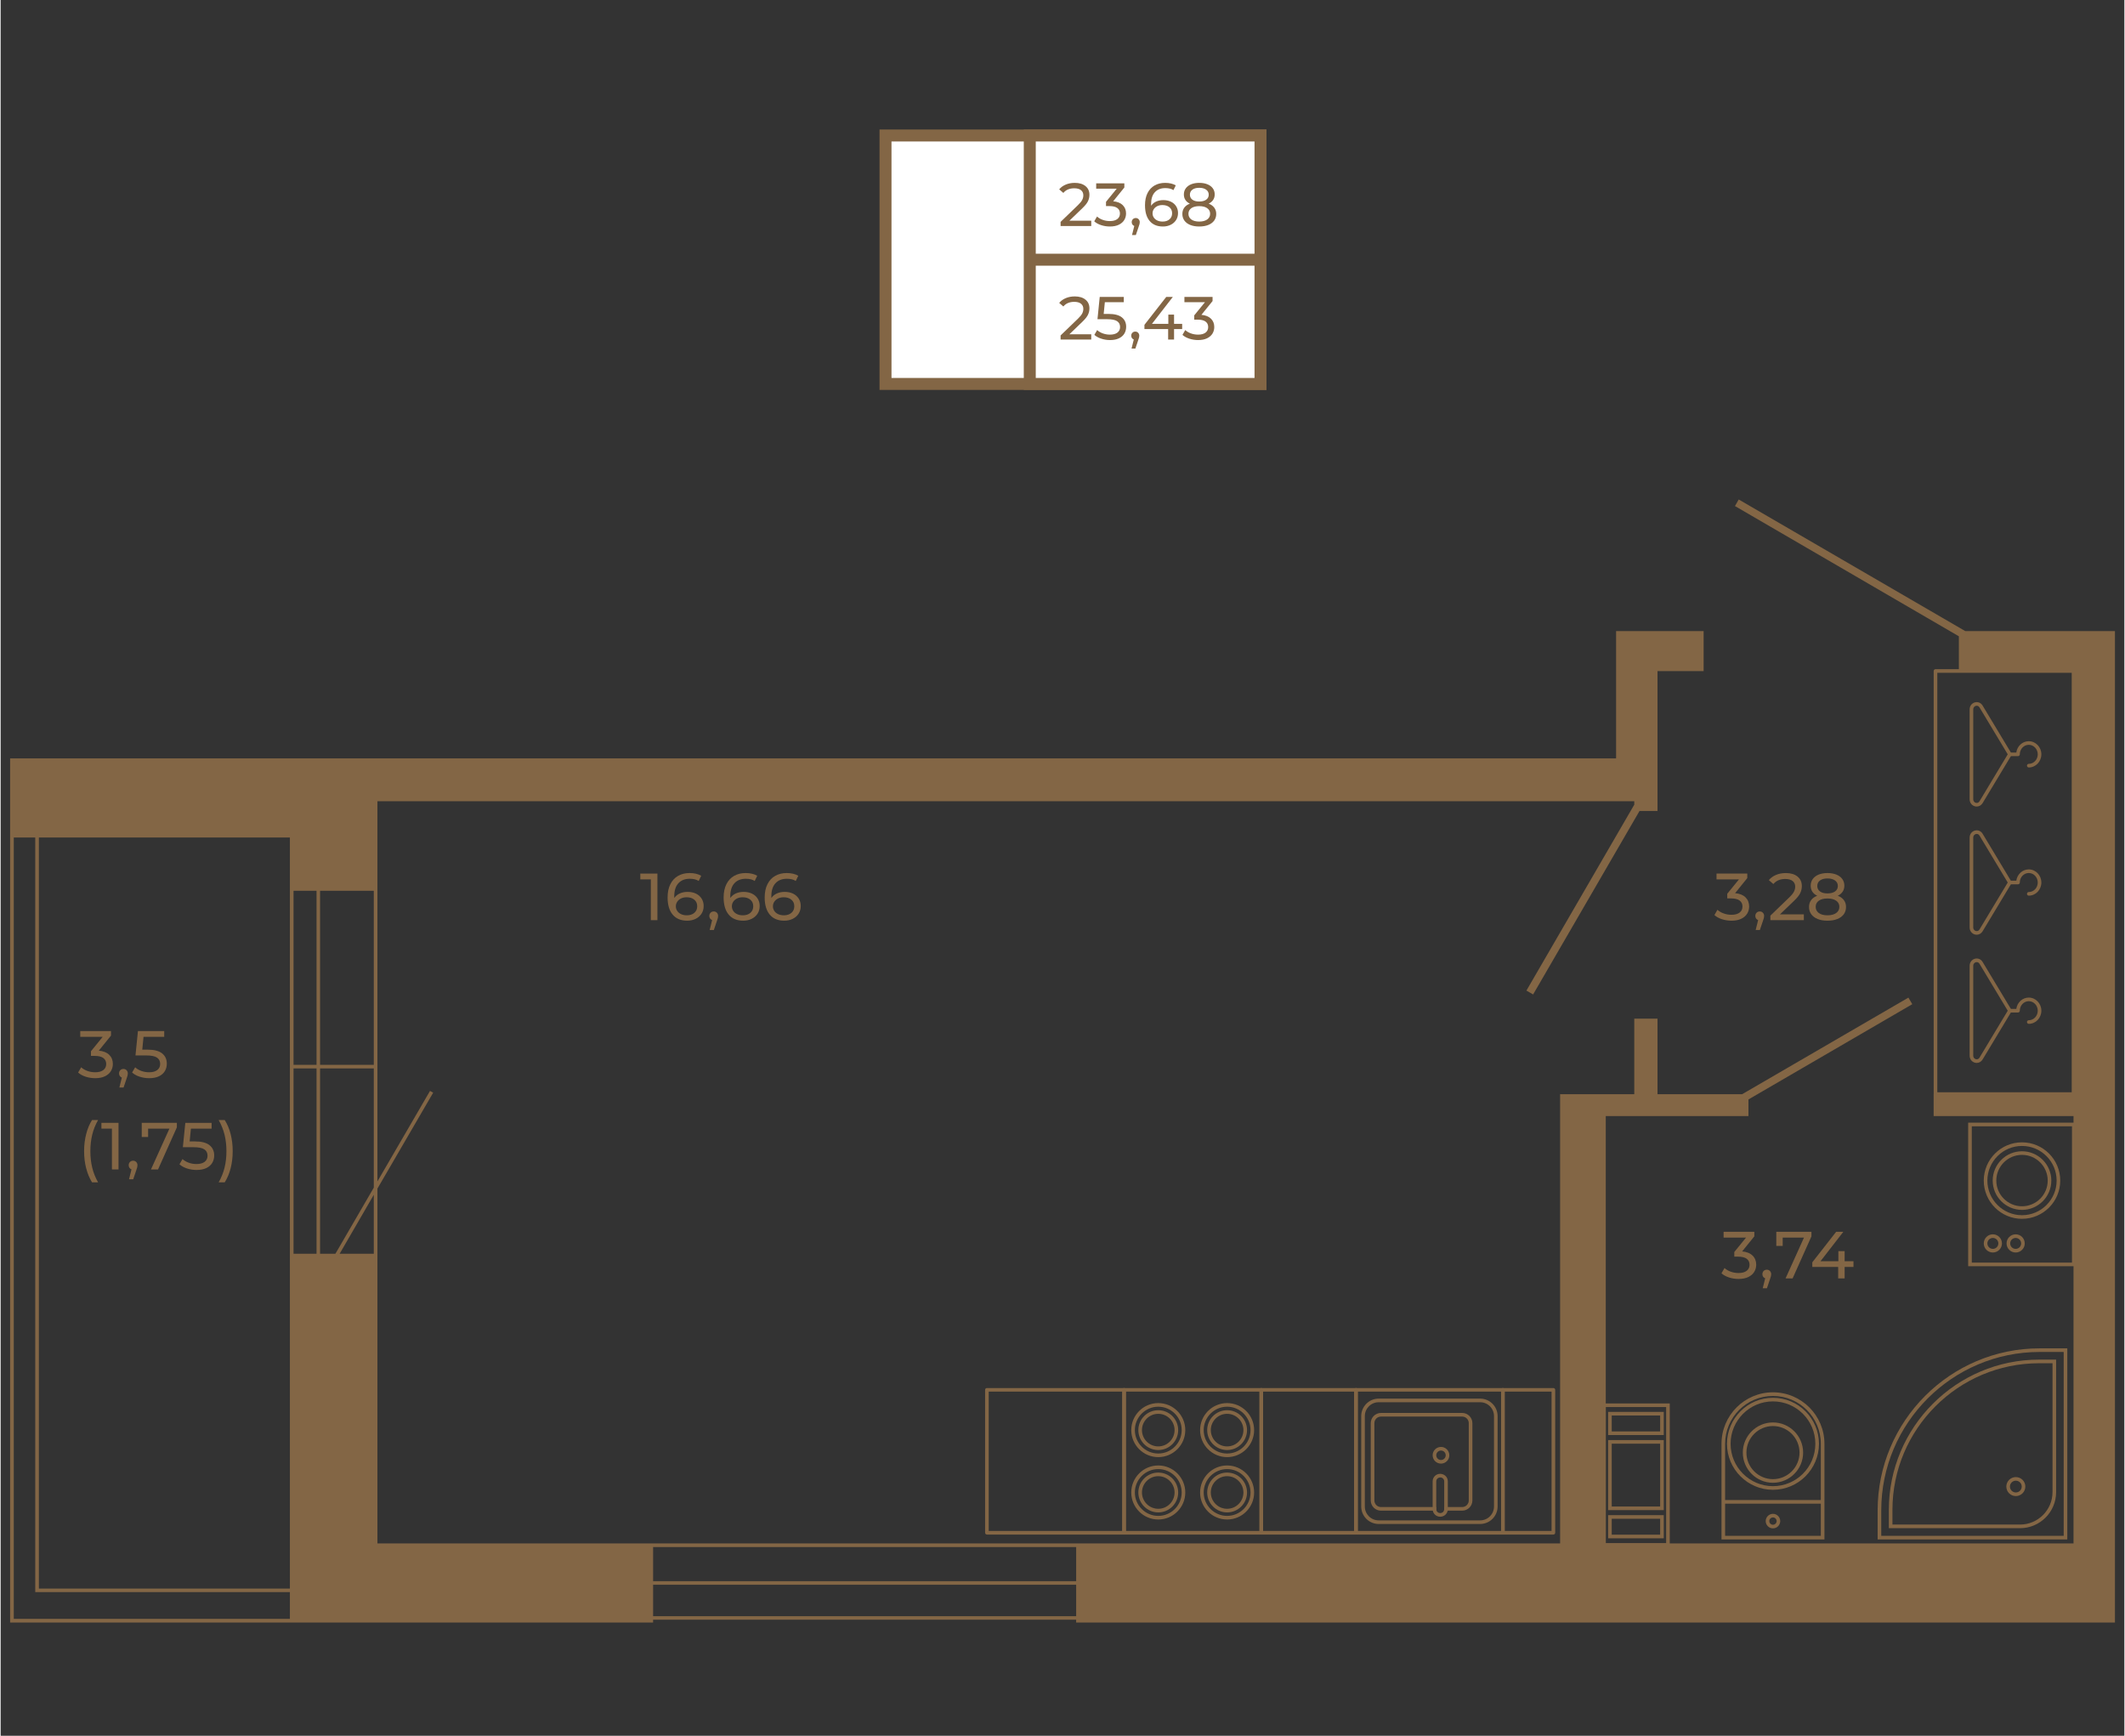 <?xml version="1.0" encoding="UTF-8"?>
<!DOCTYPE svg PUBLIC "-//W3C//DTD SVG 1.1//EN" "http://www.w3.org/Graphics/SVG/1.1/DTD/svg11.dtd">
<!-- Creator: CorelDRAW 2020 (64-Bit) -->
<svg xmlns="http://www.w3.org/2000/svg" xml:space="preserve" width="671px" height="548px" version="1.1" style="shape-rendering:geometricPrecision; text-rendering:geometricPrecision; image-rendering:optimizeQuality; fill-rule:evenodd; clip-rule:evenodd"
viewBox="0 0 1483.56 1212.33"
 xmlns:xlink="http://www.w3.org/1999/xlink"
 xmlns:xodm="http://www.corel.com/coreldraw/odm/2003">
 <rect x="0" y="0" width="1483.56" height="1212.33" fill="#333333" stroke="none"/>
 <defs>
  <style type="text/css">
   <![CDATA[
    .str0 {stroke:#836645;stroke-width:8.36;stroke-miterlimit:10}
    .fil3 {fill:none}
    .fil2 {fill:none;fill-rule:nonzero}
    .fil0 {fill:#836645;fill-rule:nonzero}
    .fil1 {fill:white;fill-rule:nonzero}
   ]]>
  </style>
 </defs>
 <g id="Слой_x0020_1">
  <path class="fil0" d="M1443.69 1075.21l-132.49 0 0 -20.27c0,-62.42 50.78,-113.2 113.2,-113.2l19.29 0 0 133.47zm-129.97 -2.52l0 0 127.45 0 0 -128.43 -16.77 0c-61.03,0 -110.68,49.65 -110.68,110.68l0 17.75z"/>
  <path class="fil0" d="M1410.71 1067.34l-91.69 0 0 -12.71c0,-57.91 47.1,-105.02 105,-105.02l11.86 0 0 92.56c0,13.87 -11.29,25.17 -25.17,25.17zm-89.17 -2.53l0 0 89.17 0c12.48,0 22.65,-10.16 22.65,-22.64l0 -90.03 -9.34 0c-56.51,0 -102.48,45.97 -102.48,102.49l0 10.18z"/>
  <path class="fil0" d="M1407.74 1044.92c-3.66,0 -6.64,-2.98 -6.64,-6.64 0,-3.66 2.98,-6.63 6.64,-6.63 3.66,0 6.64,2.97 6.64,6.63 0,3.66 -2.98,6.64 -6.64,6.64zm0 -10.75l0 0c-2.27,0 -4.12,1.84 -4.12,4.11 0,2.27 1.85,4.12 4.12,4.12 2.27,0 4.12,-1.85 4.12,-4.12 0,-2.27 -1.85,-4.11 -4.12,-4.11z"/>
  <path class="fil0" d="M1274.04 1075.21l-71.91 0 0 -66.81c0,-19.83 16.13,-35.96 35.95,-35.96 19.83,0 35.96,16.13 35.96,35.96l0 66.81zm-69.39 -2.52l0 0 66.87 0 0 -64.29c0,-18.44 -15,-33.43 -33.44,-33.43 -18.43,0 -33.43,14.99 -33.43,33.43l0 64.29z"/>
  <path class="fil0" d="M1238.08 1067.47c-2.79,0 -5.07,-2.28 -5.07,-5.08 0,-2.8 2.28,-5.07 5.07,-5.07 2.8,0 5.08,2.27 5.08,5.07 0,2.8 -2.28,5.08 -5.08,5.08zm0 -7.63l0 0c-1.4,0 -2.55,1.14 -2.55,2.55 0,1.41 1.15,2.55 2.55,2.55 1.41,0 2.56,-1.14 2.56,-2.55 0,-1.41 -1.15,-2.55 -2.56,-2.55z"/>
  <polygon class="fil0" points="1272.78,1050.22 1203.39,1050.22 1203.39,1047.69 1272.78,1047.69 "/>
  <path class="fil0" d="M1238.08 1040.53c-17.71,0 -32.12,-14.42 -32.12,-32.13 0,-17.72 14.41,-32.13 32.12,-32.13 17.72,0 32.13,14.41 32.13,32.13 0,17.71 -14.41,32.13 -32.13,32.13zm0 -61.74l0 0c-16.32,0 -29.6,13.28 -29.6,29.61 0,16.32 13.28,29.6 29.6,29.6 16.33,0 29.61,-13.28 29.61,-29.6 0,-16.33 -13.28,-29.61 -29.61,-29.61z"/>
  <path class="fil0" d="M1238.08 1035.63c-11.61,0 -21.06,-9.45 -21.06,-21.07 0,-11.62 9.45,-21.07 21.06,-21.07 11.62,0 21.07,9.45 21.07,21.07 0,11.62 -9.45,21.07 -21.07,21.07zm0 -39.62l0 0c-10.22,0 -18.54,8.32 -18.54,18.55 0,10.22 8.32,18.54 18.54,18.54 10.23,0 18.55,-8.32 18.55,-18.54 0,-10.23 -8.32,-18.55 -18.55,-18.55z"/>
  <path class="fil0" d="M1449.48 884.37l-75.03 0 0 -100.25 75.03 0 0 100.25zm-72.51 -2.52l0 0 69.99 0 0 -95.2 -69.99 0 0 95.2z"/>
  <path class="fil0" d="M1412.05 845.03c-11.29,0 -20.47,-9.18 -20.47,-20.47 0,-11.29 9.18,-20.47 20.47,-20.47 11.29,0 20.48,9.18 20.48,20.47 0,11.29 -9.19,20.47 -20.48,20.47zm0 -38.42l0 0c-9.89,0 -17.95,8.05 -17.95,17.95 0,9.9 8.06,17.95 17.95,17.95 9.9,0 17.96,-8.05 17.96,-17.95 0,-9.9 -8.06,-17.95 -17.96,-17.95z"/>
  <path class="fil0" d="M1412.05 851.27c-14.73,0 -26.71,-11.98 -26.71,-26.71 0,-14.73 11.98,-26.71 26.71,-26.71 14.73,0 26.71,11.98 26.71,26.71 0,14.73 -11.98,26.71 -26.71,26.71zm0 -50.9l0 0c-13.33,0 -24.19,10.85 -24.19,24.19 0,13.34 10.86,24.19 24.19,24.19 13.34,0 24.19,-10.85 24.19,-24.19 0,-13.34 -10.85,-24.19 -24.19,-24.19z"/>
  <path class="fil0" d="M1391.69 874.8c-3.5,0 -6.35,-2.85 -6.35,-6.35 0,-3.51 2.85,-6.36 6.35,-6.36 3.5,0 6.35,2.85 6.35,6.36 0,3.5 -2.85,6.35 -6.35,6.35zm0 -10.18l0 0c-2.11,0 -3.83,1.72 -3.83,3.83 0,2.11 1.72,3.82 3.83,3.82 2.11,0 3.83,-1.71 3.83,-3.82 0,-2.11 -1.72,-3.83 -3.83,-3.83z"/>
  <path class="fil0" d="M1407.62 874.8c-3.5,0 -6.35,-2.85 -6.35,-6.35 0,-3.51 2.85,-6.36 6.35,-6.36 3.5,0 6.35,2.85 6.35,6.36 0,3.5 -2.85,6.35 -6.35,6.35zm0 -10.18l0 0c-2.11,0 -3.83,1.72 -3.83,3.83 0,2.11 1.72,3.82 3.83,3.82 2.11,0 3.83,-1.71 3.83,-3.82 0,-2.11 -1.72,-3.83 -3.83,-3.83z"/>
  <path class="fil0" d="M946.79 969.46l-66.15 0c-0.7,0 -1.25,0.56 -1.25,1.27l0 99.8c0,0.7 0.55,1.26 1.25,1.26l66.15 0c0.7,0 1.25,-0.56 1.25,-1.26l0 -99.8c0,-0.71 -0.55,-1.27 -1.25,-1.27zm-64.88 2.53l0 0 63.61 0 0 97.29 -63.61 0 0 -97.29z"/>
  <path class="fil0" d="M1084.69 969.46l-35.29 0c-0.71,0 -1.25,0.56 -1.25,1.27l0 99.8c0,0.7 0.54,1.26 1.25,1.26l35.29 0c0.7,0 1.27,-0.56 1.27,-1.26l0 -99.8c0,-0.71 -0.57,-1.27 -1.27,-1.27zm-1.27 99.82l0 0 -32.76 0 0 -97.29 32.76 0 0 97.29z"/>
  <path class="fil0" d="M784.81 969.46l-95.84 0c-0.71,0 -1.25,0.56 -1.25,1.27l0 99.8c0,0.7 0.54,1.26 1.25,1.26l95.84 0c0.69,0 1.25,-0.56 1.25,-1.26l0 -99.8c0,-0.71 -0.56,-1.27 -1.25,-1.27zm-94.58 2.53l0 0 93.31 0 0 97.29 -93.31 0 0 -97.29z"/>
  <path class="fil0" d="M880.64 969.46l-95.83 0c-0.7,0 -1.27,0.56 -1.27,1.27l0 99.8c0,0.7 0.57,1.26 1.27,1.26l95.83 0c0.7,0 1.27,-0.56 1.27,-1.26l0 -99.8c0,-0.71 -0.57,-1.27 -1.27,-1.27zm-94.58 2.53l0 0 93.33 0 0 97.29 -93.33 0 0 -97.29z"/>
  <path class="fil0" d="M808.68 1028.5c-7.67,0 -13.92,6.24 -13.92,13.91 0,7.67 6.25,13.92 13.92,13.92 7.67,0 13.91,-6.25 13.91,-13.92 0,-7.67 -6.24,-13.91 -13.91,-13.91zm0 25.3l0 0c-6.28,0 -11.39,-5.11 -11.39,-11.39 0,-6.27 5.11,-11.39 11.39,-11.39 6.27,0 11.39,5.12 11.39,11.39 0,6.28 -5.12,11.39 -11.39,11.39z"/>
  <path class="fil0" d="M808.68 1023.54c-10.41,0 -18.87,8.47 -18.87,18.87 0,10.41 8.46,18.87 18.87,18.87 10.4,0 18.87,-8.46 18.87,-18.87 0,-10.4 -8.47,-18.87 -18.87,-18.87zm0 35.22l0 0c-9.02,0 -16.35,-7.33 -16.35,-16.35 0,-9.01 7.33,-16.34 16.35,-16.34 9.01,0 16.36,7.33 16.36,16.34 0,9.02 -7.35,16.35 -16.36,16.35z"/>
  <path class="fil0" d="M808.68 984.94c-7.67,0 -13.92,6.23 -13.92,13.9 0,7.68 6.25,13.93 13.92,13.93 7.67,0 13.91,-6.25 13.91,-13.93 0,-7.67 -6.24,-13.9 -13.91,-13.9zm0 25.29l0 0c-6.28,0 -11.39,-5.1 -11.39,-11.39 0,-6.28 5.11,-11.38 11.39,-11.38 6.27,0 11.39,5.1 11.39,11.38 0,6.29 -5.12,11.39 -11.39,11.39z"/>
  <path class="fil0" d="M808.68 979.97c-10.41,0 -18.87,8.46 -18.87,18.87 0,10.42 8.46,18.87 18.87,18.87 10.4,0 18.87,-8.45 18.87,-18.87 0,-10.41 -8.47,-18.87 -18.87,-18.87zm0 35.23l0 0c-9.02,0 -16.35,-7.33 -16.35,-16.36 0,-9 7.33,-16.35 16.35,-16.35 9.01,0 16.36,7.35 16.36,16.35 0,9.03 -7.35,16.36 -16.36,16.36z"/>
  <path class="fil0" d="M856.77 1028.5c-7.68,0 -13.91,6.24 -13.91,13.91 0,7.67 6.23,13.92 13.91,13.92 7.67,0 13.92,-6.25 13.92,-13.92 0,-7.67 -6.25,-13.91 -13.92,-13.91zm0 25.3l0 0c-6.29,0 -11.39,-5.11 -11.39,-11.39 0,-6.27 5.1,-11.39 11.39,-11.39 6.28,0 11.39,5.12 11.39,11.39 0,6.28 -5.11,11.39 -11.39,11.39z"/>
  <path class="fil0" d="M856.77 1023.54c-10.4,0 -18.87,8.47 -18.87,18.87 0,10.41 8.47,18.87 18.87,18.87 10.41,0 18.87,-8.46 18.87,-18.87 0,-10.4 -8.46,-18.87 -18.87,-18.87zm0 35.22l0 0c-9.01,0 -16.36,-7.33 -16.36,-16.35 0,-9.01 7.35,-16.34 16.36,-16.34 9,0 16.35,7.33 16.35,16.34 0,9.02 -7.35,16.35 -16.35,16.35z"/>
  <path class="fil0" d="M856.77 984.94c-7.68,0 -13.91,6.23 -13.91,13.9 0,7.68 6.23,13.93 13.91,13.93 7.67,0 13.92,-6.25 13.92,-13.93 0,-7.67 -6.25,-13.9 -13.92,-13.9zm0 25.29l0 0c-6.29,0 -11.39,-5.1 -11.39,-11.39 0,-6.28 5.1,-11.38 11.39,-11.38 6.28,0 11.39,5.1 11.39,11.38 0,6.29 -5.11,11.39 -11.39,11.39z"/>
  <path class="fil0" d="M856.77 979.97c-10.4,0 -18.87,8.46 -18.87,18.87 0,10.42 8.47,18.87 18.87,18.87 10.41,0 18.87,-8.45 18.87,-18.87 0,-10.41 -8.46,-18.87 -18.87,-18.87zm0 35.23l0 0c-9.01,0 -16.36,-7.33 -16.36,-16.36 0,-9 7.35,-16.35 16.36,-16.35 9,0 16.35,7.35 16.35,16.35 0,9.03 -7.35,16.36 -16.35,16.36z"/>
  <path class="fil0" d="M1049.4 969.46l-102.61 0c-0.7,0 -1.27,0.56 -1.27,1.27l0 99.8c0,0.7 0.57,1.26 1.27,1.26l102.61 0c0.7,0 1.26,-0.56 1.26,-1.26l0 -99.8c0,-0.71 -0.56,-1.27 -1.26,-1.27zm-101.36 2.53l0 0 100.11 0 0 97.29 -100.11 0 0 -97.29z"/>
  <path class="fil0" d="M1033.52 976.84l-70.86 0c-6.73,0 -12.21,5.5 -12.21,12.23l0 63.12c0,6.74 5.48,12.22 12.21,12.22l70.86 0c6.73,0 12.21,-5.48 12.21,-12.22l0 -63.12c0,-6.73 -5.48,-12.23 -12.21,-12.23zm9.69 75.35l0 0c0,5.36 -4.34,9.71 -9.69,9.71l-70.86 0c-5.34,0 -9.69,-4.35 -9.69,-9.71l0 -63.12c0,-5.35 4.35,-9.7 9.69,-9.7l70.86 0c5.35,0 9.69,4.35 9.69,9.7l0 63.12z"/>
  <path class="fil0" d="M1020.99 986.86l-56.75 0c-3.92,0 -7.13,3.2 -7.13,7.12l0 53.99c0,3.94 3.21,7.13 7.13,7.13l38.82 0c-0.12,-0.31 -0.19,-0.65 -0.19,-1.01l0 -1.51 -38.63 0c-2.54,0 -4.59,-2.07 -4.59,-4.61l0 -53.99c0,-2.53 2.05,-4.59 4.59,-4.59l56.75 0c2.53,0 4.59,2.06 4.59,4.59l0 53.99c0,2.54 -2.06,4.61 -4.59,4.61l-12.55 0 0 1.51c0,0.36 -0.07,0.7 -0.19,1.01l12.74 0c3.92,0 7.12,-3.19 7.12,-7.13l0 -53.99c0,-3.92 -3.2,-7.12 -7.12,-7.12z"/>
  <path class="fil0" d="M1006.18 1010.59c-3.22,0 -5.83,2.6 -5.83,5.82 0,3.22 2.61,5.83 5.83,5.83 3.21,0 5.82,-2.61 5.82,-5.83 0,-3.22 -2.61,-5.82 -5.82,-5.82zm0 9.13l0 0c-1.82,0 -3.31,-1.47 -3.31,-3.31 0,-1.81 1.49,-3.3 3.31,-3.3 1.81,0 3.3,1.49 3.3,3.3 0,1.84 -1.49,3.31 -3.3,3.31z"/>
  <path class="fil0" d="M1005.58 1029.38c-2.9,0 -5.23,2.34 -5.23,5.24l0 19.47c0,0.34 0.04,0.68 0.11,1.01 0.46,2.41 2.56,4.23 5.12,4.23l0.15 0c2.53,0 4.64,-1.82 5.12,-4.23 0.07,-0.33 0.1,-0.67 0.1,-1.01l0 -19.47c0,-2.9 -2.34,-5.24 -5.37,-5.24zm2.86 24.71l0 0c0,0.36 -0.07,0.7 -0.19,1.01 -0.41,0.99 -1.39,1.69 -2.52,1.69l-0.15 0c-1.13,0 -2.11,-0.7 -2.52,-1.69 -0.12,-0.31 -0.19,-0.65 -0.19,-1.01l0 -19.47c0,-1.49 1.22,-2.71 2.86,-2.71 1.49,0 2.71,1.22 2.71,2.71l0 19.47z"/>
  <path class="fil0" d="M1165.98 1080.3l-47.23 0 0 -100.08 47.23 0 0 100.08zm-44.71 -2.52l0 0 42.19 0 0 -95.04 -42.19 0 0 95.04z"/>
  <path class="fil0" d="M1161.8 1074.41l-38.87 0 0 -16.17 38.87 0 0 16.17zm-36.35 -2.53l0 0 33.83 0 0 -11.12 -33.83 0 0 11.12z"/>
  <path class="fil0" d="M1161.8 1002.28l-38.87 0 0 -16.16 38.87 0 0 16.16zm-36.35 -2.52l0 0 33.83 0 0 -11.12 -33.83 0 0 11.12z"/>
  <path class="fil0" d="M1161.8 1054.72l-38.87 0 0 -48.92 38.87 0 0 48.92zm-36.35 -2.52l0 0 33.83 0 0 -43.87 -33.83 0 0 43.87z"/>
  <path class="fil0" d="M1372.38 440.76l-158.22 -91.9 -2.62 4.59 156.33 90.91 0.08 -0.08 0 24.43 80.09 0 0 295.53 -97.71 0 0 15.25 97.71 0 0 298.48 -326.76 0 0 -298.48 99.69 0 0 -11.64 0.08 0 114.36 -66.49 -2.71 -4.59 -116.16 67.47 -59.11 0 0 -52.79 -16.23 0 0 52.79 -51.81 0 0 313.73 -826.17 0 0 -247.82 38.94 -66.98 -2.21 -1.23 -36.73 63.21 0 -265.53 877.98 0 0 2.38 -75.33 129.85 4.67 2.71 74.27 -128.05 0 -0.08 12.62 0 0 -97.72 32.22 0 0 -27.95 -61.15 0 0 88.94 -1121.87 0 0 603.52 449.16 0 0 -1.97 295.53 0 0 1.97 725.66 0 0 -692.46 -104.6 0zm-1170.31 689.92l0 0 -192.89 0 0 -545.73 15 0 0 527.04 177.89 0 0 18.69zm0 -21.15l0 0 -175.35 0 0 -524.58 175.35 0 0 524.58zm18.61 -233.88l0 0 -16.07 0 0 -129.44 16.07 0 0 129.44zm0 -131.91l0 0 -16.07 0 0 -121.57 16.07 0 0 121.57zm40 131.91l0 0 -23.85 0 23.85 -41.16 0 41.16zm0 -46.16l0 0 -26.8 46.16 -10.74 0 0 -129.44 37.54 0 0 83.28zm0 -85.75l0 0 -37.54 0 0 -121.57 37.54 0 0 121.57zm490.64 385.05l0 0 -295.53 0 0 -21.97 295.53 0 0 21.97zm0 -24.43l0 0 -295.53 0 0 -23.85 295.53 0 0 23.85z"/>
  <path class="fil0" d="M1216.57 874.02c3.19,0.31 5.62,1.3 7.3,2.96 1.67,1.65 2.51,3.77 2.51,6.34 0,1.86 -0.47,3.54 -1.4,5.04 -0.93,1.51 -2.31,2.7 -4.16,3.58 -1.84,0.89 -4.1,1.33 -6.76,1.33 -2.33,0 -4.56,-0.35 -6.7,-1.05 -2.13,-0.7 -3.88,-1.66 -5.25,-2.9l2.14 -3.68c1.12,1.06 2.54,1.9 4.28,2.54 1.73,0.63 3.58,0.95 5.53,0.95 2.42,0 4.3,-0.51 5.65,-1.53 1.34,-1.03 2.02,-2.44 2.02,-4.23 0,-1.8 -0.67,-3.19 -2,-4.19 -1.33,-0.99 -3.35,-1.48 -6.04,-1.48l-2.61 0 0 -3.26 8.18 -10.04 -15.66 0 0 -4.04 21.47 0 0 3.16 -8.5 10.5z"/>
  <path id="1" class="fil0" d="M1233.81 886.81c0.87,0 1.59,0.3 2.16,0.9 0.58,0.61 0.87,1.36 0.87,2.26 0,0.46 -0.06,0.91 -0.17,1.35 -0.11,0.43 -0.32,1.1 -0.63,1.99l-2.18 6.47 -2.93 0 1.72 -6.93c-0.59,-0.22 -1.06,-0.58 -1.42,-1.09 -0.35,-0.51 -0.53,-1.11 -0.53,-1.79 0,-0.93 0.29,-1.69 0.88,-2.28 0.59,-0.59 1.33,-0.88 2.23,-0.88z"/>
  <polygon id="2" class="fil0" points="1264.96,860.36 1264.96,863.52 1251.8,892.9 1246.88,892.9 1259.75,864.4 1244.88,864.4 1244.88,870.21 1240.41,870.21 1240.41,860.36 "/>
  <polygon id="3" class="fil0" points="1294.33,884.9 1288.15,884.9 1288.15,892.9 1283.64,892.9 1283.64,884.9 1265.56,884.9 1265.56,881.65 1282.2,860.36 1287.22,860.36 1271.28,880.9 1283.78,880.9 1283.78,873.84 1288.15,873.84 1288.15,880.9 1294.33,880.9 "/>
  <path class="fil0" d="M1211.63 623.81c3.19,0.31 5.63,1.29 7.3,2.95 1.67,1.66 2.51,3.77 2.51,6.35 0,1.86 -0.46,3.54 -1.39,5.04 -0.93,1.5 -2.32,2.7 -4.16,3.58 -1.85,0.88 -4.1,1.32 -6.77,1.32 -2.32,0 -4.55,-0.35 -6.69,-1.04 -2.14,-0.7 -3.89,-1.67 -5.25,-2.91l2.13 -3.67c1.12,1.05 2.55,1.9 4.28,2.53 1.74,0.64 3.58,0.96 5.53,0.96 2.42,0 4.3,-0.52 5.65,-1.54 1.35,-1.02 2.02,-2.43 2.02,-4.23 0,-1.79 -0.66,-3.19 -2,-4.18 -1.33,-0.99 -3.34,-1.49 -6.04,-1.49l-2.6 0 0 -3.25 8.18 -10.04 -15.67 0 0 -4.05 21.48 0 0 3.16 -8.51 10.51z"/>
  <path id="1" class="fil0" d="M1228.88 636.59c0.87,0 1.59,0.3 2.16,0.91 0.57,0.6 0.86,1.35 0.86,2.25 0,0.47 -0.06,0.92 -0.16,1.35 -0.11,0.43 -0.32,1.1 -0.63,2l-2.19 6.46 -2.92 0 1.72 -6.93c-0.59,-0.21 -1.07,-0.58 -1.42,-1.09 -0.36,-0.51 -0.54,-1.11 -0.54,-1.79 0,-0.93 0.3,-1.69 0.89,-2.28 0.58,-0.58 1.33,-0.88 2.23,-0.88z"/>
  <path id="2" class="fil0" d="M1259.65 638.64l0 4.04 -23.38 0 0 -3.16 13.25 -12.78c1.61,-1.55 2.69,-2.89 3.25,-4.02 0.56,-1.13 0.84,-2.27 0.84,-3.42 0,-1.7 -0.6,-3.03 -1.79,-3.97 -1.2,-0.95 -2.91,-1.42 -5.14,-1.42 -3.59,0 -6.37,1.18 -8.32,3.53l-3.16 -2.74c1.27,-1.55 2.94,-2.76 5,-3.63 2.06,-0.86 4.36,-1.3 6.9,-1.3 3.41,0 6.12,0.81 8.13,2.44 2.02,1.63 3.02,3.84 3.02,6.63 0,1.73 -0.37,3.37 -1.11,4.92 -0.74,1.55 -2.15,3.32 -4.23,5.3l-9.95 9.58 16.69 0z"/>
  <path id="3" class="fil0" d="M1283.36 625.62c1.86,0.71 3.28,1.74 4.27,3.07 0.99,1.33 1.49,2.93 1.49,4.79 0,1.95 -0.53,3.65 -1.58,5.09 -1.05,1.44 -2.56,2.55 -4.51,3.32 -1.95,0.78 -4.25,1.16 -6.88,1.16 -2.6,0 -4.87,-0.38 -6.81,-1.16 -1.94,-0.77 -3.43,-1.88 -4.48,-3.32 -1.06,-1.44 -1.59,-3.14 -1.59,-5.09 0,-1.86 0.49,-3.46 1.47,-4.79 0.97,-1.33 2.39,-2.36 4.25,-3.07 -1.49,-0.71 -2.62,-1.66 -3.39,-2.83 -0.78,-1.18 -1.16,-2.58 -1.16,-4.19 0,-1.79 0.48,-3.36 1.46,-4.69 0.98,-1.33 2.35,-2.36 4.11,-3.07 1.77,-0.71 3.82,-1.07 6.14,-1.07 2.36,0 4.42,0.36 6.21,1.07 1.78,0.71 3.16,1.74 4.13,3.07 0.98,1.33 1.47,2.9 1.47,4.69 0,1.58 -0.4,2.97 -1.19,4.16 -0.79,1.2 -1.93,2.15 -3.41,2.86zm-7.21 -12.08c-2.2,0 -3.93,0.47 -5.21,1.41 -1.27,0.95 -1.9,2.23 -1.9,3.84 0,1.61 0.63,2.88 1.88,3.81 1.26,0.93 3,1.4 5.23,1.4 2.26,0 4.04,-0.47 5.32,-1.4 1.29,-0.93 1.93,-2.2 1.93,-3.81 0,-1.61 -0.66,-2.89 -1.97,-3.84 -1.32,-0.94 -3.08,-1.41 -5.28,-1.41zm0 25.75c2.57,0 4.6,-0.54 6.09,-1.61 1.49,-1.07 2.23,-2.51 2.23,-4.34 0,-1.8 -0.74,-3.22 -2.23,-4.25 -1.49,-1.04 -3.52,-1.56 -6.09,-1.56 -2.57,0 -4.59,0.52 -6.04,1.56 -1.46,1.03 -2.19,2.45 -2.19,4.25 0,1.83 0.73,3.27 2.19,4.34 1.45,1.07 3.47,1.61 6.04,1.61z"/>
  <path class="fil0" d="M68.59 733.81c3.19,0.31 5.62,1.29 7.3,2.95 1.67,1.66 2.51,3.77 2.51,6.34 0,1.86 -0.47,3.54 -1.4,5.05 -0.93,1.5 -2.32,2.69 -4.16,3.58 -1.84,0.88 -4.1,1.32 -6.76,1.32 -2.33,0 -4.56,-0.35 -6.7,-1.04 -2.13,-0.7 -3.89,-1.67 -5.25,-2.91l2.14 -3.67c1.12,1.05 2.54,1.9 4.28,2.53 1.73,0.64 3.58,0.95 5.53,0.95 2.41,0 4.3,-0.51 5.65,-1.53 1.34,-1.02 2.02,-2.43 2.02,-4.23 0,-1.8 -0.67,-3.19 -2,-4.18 -1.33,-1 -3.35,-1.49 -6.04,-1.49l-2.61 0 0 -3.25 8.18 -10.05 -15.66 0 0 -4.04 21.47 0 0 3.16 -8.5 10.51z"/>
  <path id="1" class="fil0" d="M85.83 746.59c0.87,0 1.59,0.3 2.16,0.91 0.58,0.6 0.86,1.35 0.86,2.25 0,0.47 -0.05,0.92 -0.16,1.35 -0.11,0.43 -0.32,1.1 -0.63,2l-2.18 6.46 -2.93 0 1.72 -6.93c-0.59,-0.21 -1.06,-0.58 -1.42,-1.09 -0.35,-0.51 -0.53,-1.11 -0.53,-1.79 0,-0.93 0.29,-1.69 0.88,-2.28 0.59,-0.59 1.33,-0.88 2.23,-0.88z"/>
  <path id="2" class="fil0" d="M102.57 733.11c4.64,0 8.06,0.88 10.25,2.63 2.18,1.75 3.27,4.14 3.27,7.18 0,1.92 -0.45,3.65 -1.37,5.18 -0.91,1.53 -2.29,2.74 -4.13,3.63 -1.85,0.88 -4.12,1.32 -6.81,1.32 -2.3,0 -4.51,-0.35 -6.65,-1.04 -2.14,-0.7 -3.91,-1.67 -5.3,-2.91l2.14 -3.67c1.11,1.05 2.54,1.9 4.27,2.53 1.74,0.64 3.57,0.95 5.49,0.95 2.45,0 4.35,-0.51 5.69,-1.55 1.35,-1.04 2.03,-2.46 2.03,-4.26 0,-1.95 -0.75,-3.43 -2.24,-4.44 -1.48,-1 -4.02,-1.51 -7.62,-1.51l-7.39 0 1.72 -17.01 18.36 0 0 4.04 -14.46 0 -0.88 8.93 3.63 0z"/>
  <path id="3" class="fil0" d="M63.85 825.8c-1.77,-2.85 -3.13,-6.13 -4.09,-9.83 -0.97,-3.71 -1.45,-7.68 -1.45,-11.93 0,-4.24 0.48,-8.23 1.45,-11.97 0.96,-3.73 2.32,-6.99 4.09,-9.78l4.23 0c-1.86,3.25 -3.23,6.66 -4.09,10.22 -0.87,3.57 -1.31,7.41 -1.31,11.53 0,4.12 0.44,7.97 1.31,11.53 0.86,3.56 2.23,6.97 4.09,10.23l-4.23 0z"/>
  <polygon id="4" class="fil0" points="82.35,784.24 82.35,816.78 77.74,816.78 77.74,788.28 70.4,788.28 70.4,784.24 "/>
  <path id="5" class="fil0" d="M92.57 810.69c0.87,0 1.59,0.3 2.16,0.91 0.58,0.6 0.86,1.35 0.86,2.25 0,0.47 -0.05,0.91 -0.16,1.35 -0.11,0.43 -0.32,1.1 -0.63,2l-2.18 6.46 -2.93 0 1.72 -6.93c-0.59,-0.21 -1.06,-0.58 -1.42,-1.09 -0.35,-0.51 -0.53,-1.11 -0.53,-1.79 0,-0.93 0.29,-1.69 0.88,-2.28 0.59,-0.59 1.33,-0.88 2.23,-0.88z"/>
  <polygon id="6" class="fil0" points="123.11,784.24 123.11,787.4 109.96,816.78 105.03,816.78 117.91,788.28 103.03,788.28 103.03,794.1 98.57,794.1 98.57,784.24 "/>
  <path id="7" class="fil0" d="M135.66 797.21c4.65,0 8.07,0.87 10.25,2.63 2.19,1.75 3.28,4.14 3.28,7.18 0,1.92 -0.46,3.65 -1.37,5.18 -0.92,1.53 -2.3,2.74 -4.14,3.63 -1.84,0.88 -4.11,1.32 -6.81,1.32 -2.29,0 -4.51,-0.35 -6.65,-1.04 -2.13,-0.7 -3.9,-1.67 -5.29,-2.91l2.13 -3.67c1.12,1.05 2.54,1.9 4.28,2.53 1.74,0.64 3.56,0.95 5.48,0.95 2.45,0 4.35,-0.52 5.7,-1.55 1.35,-1.04 2.02,-2.46 2.02,-4.26 0,-1.95 -0.74,-3.43 -2.23,-4.44 -1.49,-1 -4.03,-1.51 -7.62,-1.51l-7.39 0 1.72 -17.01 18.36 0 0 4.04 -14.46 0 -0.88 8.93 3.62 0z"/>
  <path id="8" class="fil0" d="M152.3 825.8c1.86,-3.26 3.23,-6.67 4.12,-10.23 0.88,-3.56 1.32,-7.41 1.32,-11.53 0,-4.12 -0.44,-7.96 -1.32,-11.53 -0.89,-3.56 -2.26,-6.97 -4.12,-10.22l4.23 0c1.8,2.79 3.18,6.04 4.14,9.76 0.96,3.72 1.44,7.72 1.44,11.99 0,4.25 -0.48,8.23 -1.44,11.95 -0.96,3.72 -2.34,6.99 -4.14,9.81l-4.23 0z"/>
  <polygon class="fil0" points="458.81,610.14 458.81,642.68 454.2,642.68 454.2,614.19 446.86,614.19 446.86,610.14 "/>
  <path id="1" class="fil0" d="M479.96 622.93c2.13,0 4.05,0.4 5.74,1.2 1.69,0.81 3.01,1.96 3.97,3.47 0.96,1.5 1.44,3.23 1.44,5.18 0,2.05 -0.5,3.84 -1.51,5.39 -1.01,1.55 -2.38,2.75 -4.13,3.6 -1.76,0.86 -3.72,1.28 -5.88,1.28 -4.38,0 -7.75,-1.41 -10.12,-4.23 -2.37,-2.82 -3.55,-6.81 -3.55,-11.99 0,-3.63 0.64,-6.72 1.93,-9.27 1.28,-2.56 3.08,-4.5 5.39,-5.81 2.31,-1.32 5,-1.98 8.06,-1.98 1.58,0 3.07,0.16 4.47,0.49 1.39,0.32 2.6,0.8 3.62,1.42l-1.76 3.62c-1.55,-1.02 -3.63,-1.53 -6.23,-1.53 -3.38,0 -6.03,1.04 -7.95,3.14 -1.92,2.09 -2.88,5.13 -2.88,9.13 0,0.5 0.01,0.88 0.04,1.16 0.93,-1.39 2.21,-2.45 3.84,-3.18 1.63,-0.73 3.46,-1.09 5.51,-1.09zm-0.56 16.36c2.14,0 3.87,-0.58 5.2,-1.72 1.34,-1.15 2,-2.68 2,-4.6 0,-1.93 -0.67,-3.45 -2.02,-4.58 -1.35,-1.13 -3.15,-1.7 -5.41,-1.7 -1.46,0 -2.75,0.28 -3.88,0.84 -1.14,0.56 -2.02,1.31 -2.65,2.28 -0.64,0.96 -0.96,2.02 -0.96,3.2 0,1.15 0.3,2.2 0.91,3.14 0.6,0.95 1.49,1.7 2.65,2.28 1.16,0.57 2.55,0.86 4.16,0.86z"/>
  <path id="2" class="fil0" d="M498.18 636.59c0.87,0 1.59,0.3 2.16,0.91 0.57,0.6 0.86,1.35 0.86,2.25 0,0.47 -0.05,0.92 -0.16,1.35 -0.11,0.43 -0.32,1.1 -0.63,2l-2.19 6.46 -2.92 0 1.72 -6.93c-0.59,-0.21 -1.07,-0.58 -1.42,-1.09 -0.36,-0.51 -0.54,-1.11 -0.54,-1.79 0,-0.93 0.3,-1.69 0.89,-2.28 0.59,-0.58 1.33,-0.88 2.23,-0.88z"/>
  <path id="3" class="fil0" d="M519.1 622.93c2.13,0 4.05,0.4 5.74,1.2 1.69,0.81 3.01,1.96 3.97,3.47 0.96,1.5 1.44,3.23 1.44,5.18 0,2.05 -0.5,3.84 -1.51,5.39 -1.01,1.55 -2.39,2.75 -4.14,3.6 -1.75,0.86 -3.71,1.28 -5.88,1.28 -4.37,0 -7.74,-1.41 -10.11,-4.23 -2.37,-2.82 -3.55,-6.81 -3.55,-11.99 0,-3.63 0.64,-6.72 1.93,-9.27 1.28,-2.56 3.08,-4.5 5.39,-5.81 2.31,-1.32 5,-1.98 8.06,-1.98 1.58,0 3.07,0.16 4.47,0.49 1.39,0.32 2.6,0.8 3.62,1.42l-1.76 3.62c-1.55,-1.02 -3.63,-1.53 -6.23,-1.53 -3.38,0 -6.03,1.04 -7.95,3.14 -1.92,2.09 -2.88,5.13 -2.88,9.13 0,0.5 0.01,0.88 0.04,1.16 0.93,-1.39 2.21,-2.45 3.84,-3.18 1.62,-0.73 3.46,-1.09 5.51,-1.09zm-0.56 16.36c2.14,0 3.87,-0.58 5.2,-1.72 1.34,-1.15 2,-2.68 2,-4.6 0,-1.93 -0.67,-3.45 -2.02,-4.58 -1.35,-1.13 -3.15,-1.7 -5.41,-1.7 -1.46,0 -2.75,0.28 -3.89,0.84 -1.13,0.56 -2.01,1.31 -2.65,2.28 -0.63,0.96 -0.95,2.02 -0.95,3.2 0,1.15 0.3,2.2 0.91,3.14 0.6,0.95 1.49,1.7 2.65,2.28 1.16,0.57 2.55,0.86 4.16,0.86z"/>
  <path id="4" class="fil0" d="M547.78 622.93c2.13,0 4.05,0.4 5.74,1.2 1.69,0.81 3.01,1.96 3.97,3.47 0.96,1.5 1.44,3.23 1.44,5.18 0,2.05 -0.5,3.84 -1.51,5.39 -1.01,1.55 -2.39,2.75 -4.14,3.6 -1.75,0.86 -3.71,1.28 -5.88,1.28 -4.37,0 -7.74,-1.41 -10.11,-4.23 -2.37,-2.82 -3.55,-6.81 -3.55,-11.99 0,-3.63 0.64,-6.72 1.93,-9.27 1.28,-2.56 3.08,-4.5 5.39,-5.81 2.31,-1.32 5,-1.98 8.06,-1.98 1.58,0 3.07,0.16 4.47,0.49 1.39,0.32 2.6,0.8 3.62,1.42l-1.76 3.62c-1.55,-1.02 -3.63,-1.53 -6.23,-1.53 -3.38,0 -6.03,1.04 -7.95,3.14 -1.92,2.09 -2.88,5.13 -2.88,9.13 0,0.5 0.01,0.88 0.04,1.16 0.93,-1.39 2.21,-2.45 3.84,-3.18 1.62,-0.73 3.46,-1.09 5.51,-1.09zm-0.56 16.36c2.14,0 3.87,-0.58 5.2,-1.72 1.34,-1.15 2,-2.68 2,-4.6 0,-1.93 -0.67,-3.45 -2.02,-4.58 -1.35,-1.13 -3.15,-1.7 -5.41,-1.7 -1.46,0 -2.75,0.28 -3.89,0.84 -1.13,0.56 -2.01,1.31 -2.65,2.28 -0.63,0.96 -0.95,2.02 -0.95,3.2 0,1.15 0.3,2.2 0.91,3.14 0.6,0.95 1.49,1.7 2.65,2.28 1.16,0.57 2.55,0.86 4.16,0.86z"/>
  <polygon class="fil1 str0" points="880.1,268.16 618.14,268.16 618.14,94.63 880.1,94.63 "/>
  <polygon class="fil1 str0" points="880.1,268.16 718.92,268.16 718.92,94.63 880.1,94.63 "/>
  <line class="fil2 str0" x1="718.92" y1="181.39" x2="880.21" y2= "181.39" />
  <path class="fil0" d="M761.86 233.47l0 3.7 -21.41 0 0 -2.89 12.14 -11.71c1.47,-1.42 2.46,-2.65 2.98,-3.68 0.51,-1.04 0.76,-2.08 0.76,-3.13 0,-1.56 -0.54,-2.77 -1.64,-3.64 -1.09,-0.87 -2.66,-1.3 -4.7,-1.3 -3.29,0 -5.83,1.08 -7.62,3.24l-2.89 -2.51c1.16,-1.42 2.68,-2.53 4.57,-3.32 1.89,-0.8 4,-1.2 6.32,-1.2 3.12,0 5.61,0.75 7.45,2.24 1.85,1.49 2.77,3.51 2.77,6.06 0,1.59 -0.34,3.1 -1.02,4.52 -0.68,1.41 -1.98,3.03 -3.88,4.85l-9.11 8.77 15.28 0z"/>
  <path id="1" class="fil0" d="M773.87 219.25c4.25,0 7.38,0.8 9.38,2.41 2,1.6 3,3.79 3,6.57 0,1.76 -0.41,3.34 -1.25,4.75 -0.84,1.4 -2.1,2.51 -3.79,3.32 -1.69,0.81 -3.77,1.21 -6.24,1.21 -2.1,0 -4.12,-0.32 -6.08,-0.96 -1.96,-0.64 -3.58,-1.52 -4.85,-2.66l1.95 -3.36c1.02,0.96 2.33,1.74 3.92,2.32 1.59,0.58 3.26,0.87 5.02,0.87 2.24,0 3.98,-0.47 5.22,-1.42 1.23,-0.95 1.85,-2.25 1.85,-3.9 0,-1.79 -0.68,-3.14 -2.05,-4.06 -1.36,-0.93 -3.68,-1.39 -6.98,-1.39l-6.76 0 1.57 -15.58 16.81 0 0 3.71 -13.23 0 -0.81 8.17 3.32 0z"/>
  <path id="2" class="fil0" d="M792.64 231.59c0.79,0 1.45,0.28 1.98,0.83 0.52,0.56 0.79,1.25 0.79,2.07 0,0.42 -0.05,0.84 -0.15,1.23 -0.1,0.4 -0.29,1.01 -0.58,1.83l-2 5.92 -2.68 0 1.57 -6.34c-0.53,-0.2 -0.97,-0.53 -1.29,-1 -0.33,-0.47 -0.49,-1.02 -0.49,-1.64 0,-0.85 0.27,-1.55 0.81,-2.09 0.53,-0.54 1.22,-0.81 2.04,-0.81z"/>
  <polygon id="3" class="fil0" points="825.37,229.85 819.71,229.85 819.71,237.17 815.58,237.17 815.58,229.85 799.02,229.85 799.02,226.87 814.26,207.37 818.86,207.37 804.26,226.19 815.71,226.19 815.71,219.72 819.71,219.72 819.71,226.19 825.37,226.19 "/>
  <path id="4" class="fil0" d="M838.82 219.89c2.92,0.28 5.15,1.18 6.68,2.7 1.54,1.52 2.3,3.46 2.3,5.81 0,1.7 -0.42,3.24 -1.27,4.62 -0.86,1.38 -2.13,2.47 -3.81,3.28 -1.69,0.81 -3.76,1.21 -6.2,1.21 -2.13,0 -4.17,-0.32 -6.13,-0.96 -1.95,-0.64 -3.56,-1.52 -4.81,-2.66l1.96 -3.36c1.02,0.96 2.33,1.74 3.92,2.32 1.59,0.58 3.28,0.87 5.06,0.87 2.22,0 3.94,-0.47 5.18,-1.4 1.23,-0.94 1.85,-2.23 1.85,-3.88 0,-1.64 -0.61,-2.92 -1.83,-3.83 -1.22,-0.9 -3.07,-1.36 -5.54,-1.36l-2.38 0 0 -2.98 7.49 -9.19 -14.34 0 0 -3.71 19.66 0 0 2.9 -7.79 9.62z"/>
  <path class="fil0" d="M761.86 154.16l0 3.7 -21.41 0 0 -2.89 12.14 -11.71c1.47,-1.42 2.46,-2.65 2.98,-3.68 0.51,-1.04 0.76,-2.08 0.76,-3.13 0,-1.56 -0.54,-2.77 -1.64,-3.64 -1.09,-0.87 -2.66,-1.3 -4.7,-1.3 -3.29,0 -5.83,1.08 -7.62,3.24l-2.89 -2.51c1.16,-1.42 2.68,-2.53 4.57,-3.32 1.89,-0.8 4,-1.2 6.32,-1.2 3.12,0 5.61,0.75 7.45,2.24 1.85,1.49 2.77,3.51 2.77,6.06 0,1.59 -0.34,3.1 -1.02,4.52 -0.68,1.41 -1.98,3.03 -3.88,4.85l-9.11 8.77 15.28 0z"/>
  <path id="1" class="fil0" d="M792.98 152.28c0.79,0 1.45,0.28 1.98,0.83 0.52,0.56 0.79,1.25 0.79,2.07 0,0.42 -0.05,0.84 -0.15,1.23 -0.1,0.4 -0.29,1.01 -0.58,1.83l-2 5.92 -2.68 0 1.58 -6.34c-0.54,-0.2 -0.98,-0.53 -1.3,-1 -0.33,-0.47 -0.49,-1.02 -0.49,-1.64 0,-0.85 0.27,-1.55 0.81,-2.09 0.54,-0.54 1.22,-0.81 2.04,-0.81z"/>
  <path id="2" class="fil0" d="M777.19 140.58c2.92,0.28 5.15,1.18 6.68,2.7 1.53,1.52 2.3,3.46 2.3,5.81 0,1.7 -0.43,3.24 -1.28,4.62 -0.85,1.38 -2.12,2.47 -3.81,3.28 -1.69,0.81 -3.75,1.21 -6.19,1.21 -2.13,0 -4.17,-0.32 -6.13,-0.96 -1.96,-0.64 -3.56,-1.52 -4.81,-2.66l1.96 -3.36c1.02,0.96 2.33,1.74 3.91,2.32 1.59,0.58 3.28,0.87 5.07,0.87 2.21,0 3.94,-0.47 5.17,-1.4 1.24,-0.94 1.85,-2.23 1.85,-3.88 0,-1.64 -0.61,-2.92 -1.83,-3.83 -1.22,-0.9 -3.06,-1.36 -5.53,-1.36l-2.38 0 0 -2.98 7.49 -9.19 -14.35 0 0 -3.71 19.67 0 0 2.9 -7.79 9.62z"/>
  <path id="3" class="fil0" d="M812.26 139.77c1.96,0 3.71,0.37 5.26,1.11 1.55,0.73 2.76,1.79 3.64,3.17 0.88,1.37 1.32,2.96 1.32,4.74 0,1.88 -0.46,3.52 -1.39,4.94 -0.92,1.42 -2.18,2.52 -3.78,3.3 -1.61,0.78 -3.4,1.17 -5.39,1.17 -4,0 -7.09,-1.29 -9.26,-3.87 -2.17,-2.59 -3.25,-6.25 -3.25,-10.98 0,-3.32 0.59,-6.16 1.76,-8.5 1.18,-2.34 2.83,-4.11 4.94,-5.32 2.12,-1.2 4.58,-1.81 7.39,-1.81 1.44,0 2.81,0.15 4.08,0.45 1.28,0.3 2.39,0.73 3.32,1.3l-1.61 3.32c-1.42,-0.94 -3.32,-1.41 -5.71,-1.41 -3.09,0 -5.52,0.96 -7.28,2.88 -1.76,1.91 -2.64,4.7 -2.64,8.36 0,0.46 0.02,0.81 0.05,1.07 0.85,-1.28 2.02,-2.25 3.51,-2.92 1.49,-0.67 3.17,-1 5.04,-1zm-0.51 14.98c1.96,0 3.55,-0.52 4.77,-1.57 1.22,-1.05 1.83,-2.46 1.83,-4.22 0,-1.76 -0.62,-3.15 -1.85,-4.19 -1.24,-1.03 -2.89,-1.55 -4.96,-1.55 -1.34,0 -2.52,0.25 -3.55,0.76 -1.04,0.51 -1.85,1.21 -2.43,2.09 -0.58,0.88 -0.87,1.86 -0.87,2.94 0,1.05 0.27,2 0.83,2.87 0.55,0.86 1.36,1.56 2.42,2.09 1.07,0.52 2.34,0.78 3.81,0.78z"/>
  <path id="4" class="fil0" d="M843.89 142.24c1.7,0.65 3.01,1.59 3.91,2.81 0.91,1.22 1.37,2.68 1.37,4.38 0,1.79 -0.49,3.34 -1.45,4.66 -0.97,1.32 -2.34,2.34 -4.13,3.05 -1.79,0.71 -3.89,1.06 -6.3,1.06 -2.38,0 -4.46,-0.35 -6.23,-1.06 -1.78,-0.71 -3.15,-1.73 -4.11,-3.05 -0.97,-1.32 -1.45,-2.87 -1.45,-4.66 0,-1.7 0.45,-3.16 1.34,-4.38 0.9,-1.22 2.19,-2.16 3.9,-2.81 -1.37,-0.65 -2.4,-1.52 -3.11,-2.6 -0.71,-1.08 -1.07,-2.35 -1.07,-3.83 0,-1.64 0.45,-3.08 1.35,-4.3 0.89,-1.22 2.15,-2.15 3.76,-2.81 1.62,-0.65 3.49,-0.98 5.62,-0.98 2.16,0 4.05,0.33 5.68,0.98 1.64,0.66 2.9,1.59 3.79,2.81 0.9,1.22 1.34,2.66 1.34,4.3 0,1.45 -0.36,2.72 -1.08,3.81 -0.73,1.09 -1.77,1.97 -3.13,2.62zm-6.6 -11.07c-2.01,0 -3.6,0.43 -4.77,1.3 -1.16,0.87 -1.74,2.04 -1.74,3.51 0,1.48 0.57,2.64 1.72,3.49 1.15,0.85 2.75,1.28 4.79,1.28 2.07,0 3.7,-0.43 4.87,-1.28 1.18,-0.85 1.77,-2.01 1.77,-3.49 0,-1.47 -0.6,-2.64 -1.81,-3.51 -1.2,-0.87 -2.81,-1.3 -4.83,-1.3zm0 23.58c2.36,0 4.22,-0.49 5.58,-1.47 1.36,-0.97 2.04,-2.3 2.04,-3.98 0,-1.64 -0.68,-2.94 -2.04,-3.89 -1.36,-0.95 -3.22,-1.43 -5.58,-1.43 -2.35,0 -4.2,0.48 -5.53,1.43 -1.34,0.95 -2,2.25 -2,3.89 0,1.68 0.66,3.01 2,3.98 1.33,0.98 3.18,1.47 5.53,1.47z"/>
  <g id="_2313209182384">
   <g>
    <g>
     <g>
      <g>
       <g>
        <path class="fil0" d="M1448.03 765.4l-96.41 0c-0.7,0 -1.26,-0.56 -1.26,-1.26l0 -295.5c0,-0.7 0.56,-1.27 1.26,-1.27l96.41 0c0.7,0 1.26,0.57 1.26,1.27l0 295.5c0,0.7 -0.56,1.26 -1.26,1.26zm-95.15 -2.52l0 0 93.89 0 0 -292.98 -93.89 0 0 292.98z"/>
       </g>
      </g>
     </g>
    </g>
   </g>
  </g>
  <g id="_2313209179456">
   <g>
    <g>
     <g>
      <g>
       <g>
        <g>
         <g>
          <path class="fil0" d="M1380.42 652.85c-0.43,0 -0.88,-0.06 -1.32,-0.18 -2.17,-0.6 -3.64,-2.58 -3.64,-4.91l0 -62.74c0,-2.34 1.47,-4.31 3.64,-4.91 2.13,-0.59 4.26,0.27 5.43,2.21l20.11 33.42c0.25,0.4 0.25,0.9 0,1.3l-20.11 33.41c-0.93,1.54 -2.46,2.4 -4.11,2.4zm0 -70.4l0 0c-0.29,0 -0.51,0.05 -0.64,0.09 -0.83,0.23 -1.79,1.01 -1.79,2.48l0 62.74c0,1.46 0.96,2.25 1.79,2.48 0.39,0.11 1.72,0.35 2.59,-1.09l19.72 -32.76 -19.72 -32.76c-0.59,-0.97 -1.38,-1.18 -1.95,-1.18z"/>
         </g>
        </g>
       </g>
      </g>
     </g>
    </g>
    <g>
     <g>
      <g>
       <g>
        <g>
         <g>
          <path class="fil0" d="M1416.78 625.56c-0.7,0 -1.26,-0.57 -1.26,-1.26 0,-0.7 0.56,-1.27 1.26,-1.27 3.45,0 6.27,-2.98 6.27,-6.64 0,-3.67 -2.82,-6.65 -6.27,-6.65 -3.46,0 -6.27,2.98 -6.27,6.65 0,0.69 -0.57,1.26 -1.26,1.26l-5.68 0c-0.7,0 -1.26,-0.57 -1.26,-1.26 0,-0.7 0.56,-1.26 1.26,-1.26l4.5 0c0.59,-4.46 4.27,-7.91 8.71,-7.91 4.85,0 8.79,4.11 8.79,9.17 0,5.05 -3.94,9.17 -8.79,9.17z"/>
         </g>
        </g>
       </g>
      </g>
     </g>
    </g>
   </g>
   <g>
    <g>
     <g>
      <g>
       <g>
        <g>
         <g>
          <path class="fil0" d="M1380.42 742.39c-0.43,0 -0.88,-0.06 -1.32,-0.19 -2.17,-0.6 -3.64,-2.58 -3.64,-4.91l0 -62.74c0,-2.33 1.47,-4.31 3.64,-4.91 2.13,-0.59 4.26,0.27 5.43,2.22l20.11 33.41c0.25,0.4 0.25,0.9 0,1.3l-20.11 33.41c-0.93,1.54 -2.46,2.41 -4.11,2.41zm0 -70.41l0 0c-0.29,0 -0.51,0.05 -0.64,0.09 -0.83,0.23 -1.79,1.02 -1.79,2.48l0 62.74c0,1.46 0.96,2.25 1.79,2.48 0.39,0.11 1.72,0.35 2.59,-1.09l19.72 -32.76 -19.72 -32.76c-0.59,-0.97 -1.38,-1.18 -1.95,-1.18z"/>
         </g>
        </g>
       </g>
      </g>
     </g>
    </g>
    <g>
     <g>
      <g>
       <g>
        <g>
         <g>
          <path class="fil0" d="M1416.78 715.09c-0.7,0 -1.26,-0.57 -1.26,-1.26 0,-0.7 0.56,-1.26 1.26,-1.26 3.45,0 6.27,-2.99 6.27,-6.65 0,-3.66 -2.82,-6.65 -6.27,-6.65 -3.46,0 -6.27,2.99 -6.27,6.65 0,0.7 -0.57,1.26 -1.26,1.26l-5.68 0c-0.7,0 -1.26,-0.56 -1.26,-1.26 0,-0.7 0.56,-1.26 1.26,-1.26l4.5 0c0.59,-4.46 4.27,-7.91 8.71,-7.91 4.85,0 8.79,4.11 8.79,9.17 0,5.06 -3.94,9.17 -8.79,9.17z"/>
         </g>
        </g>
       </g>
      </g>
     </g>
    </g>
   </g>
   <g>
    <g>
     <g>
      <g>
       <g>
        <g>
         <g>
          <path class="fil0" d="M1380.42 563.32c-0.43,0 -0.88,-0.06 -1.32,-0.18 -2.17,-0.61 -3.64,-2.58 -3.64,-4.92l0 -62.73c0,-2.34 1.47,-4.31 3.64,-4.92 2.13,-0.59 4.26,0.28 5.43,2.22l20.11 33.41c0.25,0.4 0.25,0.91 0,1.31l-20.11 33.41c-0.93,1.53 -2.46,2.4 -4.11,2.4zm0 -70.4l0 0c-0.29,0 -0.51,0.05 -0.64,0.08 -0.83,0.23 -1.79,1.02 -1.79,2.49l0 62.73c0,1.47 0.96,2.26 1.79,2.49 0.39,0.11 1.72,0.35 2.59,-1.09l19.72 -32.77 -19.72 -32.76c-0.59,-0.96 -1.38,-1.17 -1.95,-1.17z"/>
         </g>
        </g>
       </g>
      </g>
     </g>
    </g>
    <g>
     <g>
      <g>
       <g>
        <g>
         <g>
          <path class="fil0" d="M1416.78 536.02c-0.7,0 -1.26,-0.56 -1.26,-1.26 0,-0.69 0.56,-1.26 1.26,-1.26 3.45,0 6.27,-2.98 6.27,-6.65 0,-3.66 -2.82,-6.64 -6.27,-6.64 -3.46,0 -6.27,2.98 -6.27,6.64 0,0.7 -0.57,1.27 -1.26,1.27l-5.68 0c-0.7,0 -1.26,-0.57 -1.26,-1.27 0,-0.69 0.56,-1.26 1.26,-1.26l4.5 0c0.59,-4.46 4.27,-7.9 8.71,-7.9 4.85,0 8.79,4.11 8.79,9.16 0,5.06 -3.94,9.17 -8.79,9.17z"/>
         </g>
        </g>
       </g>
      </g>
     </g>
    </g>
   </g>
  </g>
  <rect class="fil3" width="1483.56" height="1212.33"/>
 </g>
</svg>
